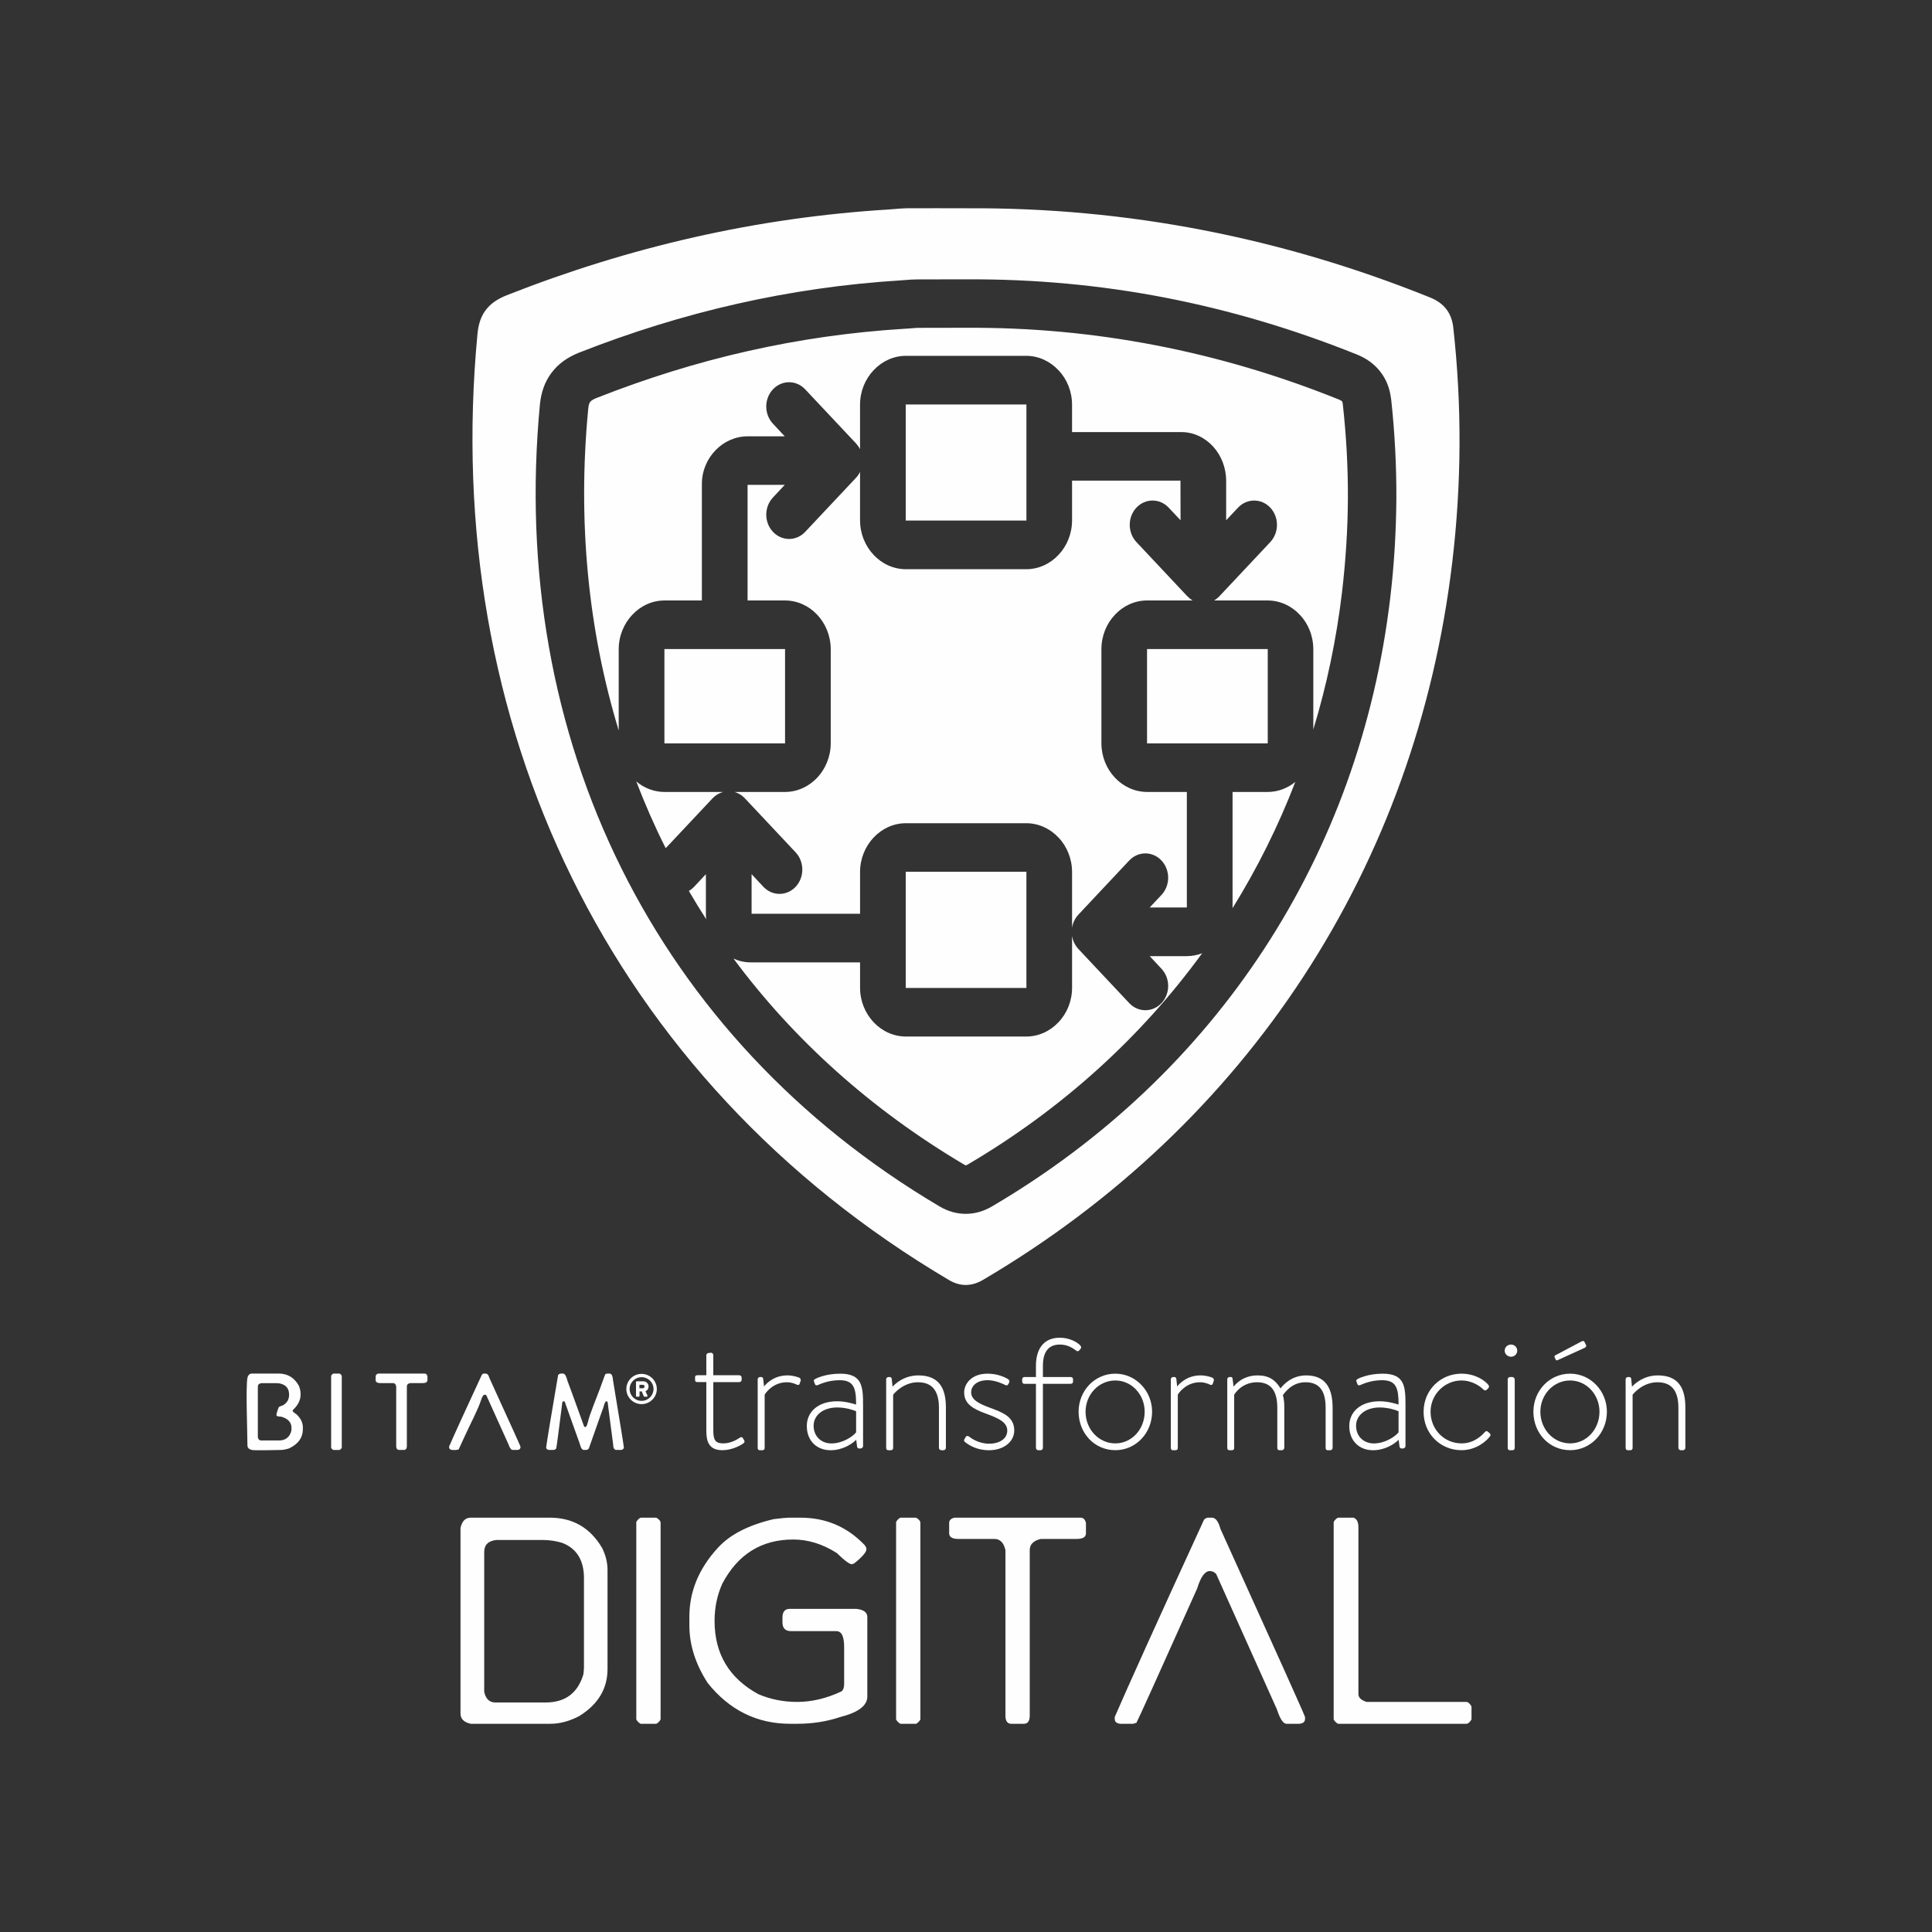 <?xml version="1.0" encoding="UTF-8"?>
<!DOCTYPE svg PUBLIC "-//W3C//DTD SVG 1.1//EN" "http://www.w3.org/Graphics/SVG/1.1/DTD/svg11.dtd">
<!-- Creator: CorelDRAW -->
<svg xmlns="http://www.w3.org/2000/svg" xml:space="preserve" width="75.985mm" height="75.985mm" version="1.1" style="shape-rendering:geometricPrecision; text-rendering:geometricPrecision; image-rendering:optimizeQuality; fill-rule:evenodd; clip-rule:evenodd"
viewBox="0 0 3546.33 3546.33"
 xmlns:xlink="http://www.w3.org/1999/xlink"
 xmlns:xodm="http://www.corel.com/coreldraw/odm/2003">
 <rect x="0" y="0" width="3546.33" height="3546.33" fill="#333333" stroke="none"/>
 <defs>
  <style type="text/css">
   <![CDATA[
    .fil2 {fill:none}
    .fil1 {fill:#FEFEFE}
    .fil0 {fill:#FEFEFE;fill-rule:nonzero}
   ]]>
  </style>
 </defs>
 <g id="Layer_x0020_1">
  <g id="_2349766482096">
   <path class="fil0" d="M1010.07 3164.14l-146.02 0c-12.53,-2.78 -18.76,-9.07 -18.76,-18.76l0 -340.88c2.78,-12.51 9.12,-18.7 18.76,-18.7l145.18 0c42.3,0 74.37,18.65 96.19,55.94 6.45,13.19 9.74,26.62 9.74,40.14l0 181.69c0,36.07 -17.2,64.79 -51.75,86.32 -17.93,9.47 -35.74,14.25 -53.33,14.25zm-8.46 -39.13c35.78,0 58.83,-17.09 69.19,-51.42 0.73,-5.96 1.11,-10.41 1.11,-13.2l0 -163.48c0,-33.06 -13.41,-54.7 -40.19,-64.96 -11.63,-3.5 -23.71,-5.22 -36.45,-5.22l-83.47 0c-15.3,1.34 -22.99,8.74 -22.99,22.15l0 256.71c2.9,12.97 9.64,19.42 20.39,19.42l92.41 0zm174.27 -339.2l28.78 0c5.29,2.95 7.91,6.18 7.91,9.74l0 360.64c-1.89,3.57 -4.56,6.17 -7.91,7.95l-28.78 0c-3.51,-2 -6.12,-4.62 -7.91,-7.95l0 -362.47c1.89,-3.51 4.57,-6.24 7.91,-7.91zm271.91 0l21.49 0c45.25,0 83.43,15.75 114.84,47.21 4.18,3.72 6.3,7.23 6.3,10.57 0,5.46 -7.69,14.41 -23.16,26.67 -1.45,0 -2.62,0.33 -3.46,1.05 -4.39,0 -13.69,-6.85 -27.77,-20.61 -25.99,-16.52 -52.72,-24.82 -79.98,-24.82 -58.24,0 -101.71,27.05 -130.2,81.04 -9.51,21.16 -14.2,43.97 -14.2,68.41 0,60.4 26.78,105.15 80.21,134.37 22.33,9.58 46.15,14.31 71.26,14.31 27.15,0 54.48,-6.58 81.92,-19.55 3.01,-2.78 4.46,-7.18 4.46,-13.24l0 -67.85c0,-19.49 -4.69,-29.29 -14.25,-29.29l-82.94 0c-10.68,0 -16.03,-5.35 -16.03,-16.03l0 -8.79c0,-10.7 4.4,-16.09 13.41,-16.09l121.97 0c13.63,1.39 20.37,6.4 20.37,15.02l0 146.02c0,16.58 -16.58,29.11 -49.65,37.52 -24.77,8.28 -51.2,12.4 -79.25,12.4l-12.59 0c-60.95,0 -111.38,-24.88 -151.35,-74.69 -22.53,-34.73 -33.78,-69.96 -33.78,-105.92l0 -16.14c0,-45.87 17.2,-87.79 51.77,-125.64 22.15,-24.71 56.55,-42.42 103.25,-53.32 14.65,-1.74 23.72,-2.62 27.38,-2.62zm205.01 0l28.73 0c5.33,2.95 7.91,6.18 7.91,9.74l0 360.64c-1.89,3.57 -4.57,6.17 -7.91,7.95l-28.73 0c-3.57,-2 -6.17,-4.62 -7.95,-7.95l0 -362.47c1.89,-3.51 4.63,-6.24 7.95,-7.91zm99.2 0l231.61 0c4.89,0 8.24,3.23 9.74,9.74l0 18.76c0,7.02 -5.57,10.52 -16.87,10.52l-66.02 0c-13.52,3.17 -20.31,10.06 -20.31,20.59l0 303.71c0,9.96 -3.63,15.02 -10.8,15.02l-22.99 0c-7.18,0 -10.8,-5.06 -10.8,-15.02l0 -303.71c-3.06,-13.69 -9.84,-20.59 -20.37,-20.59l-66.08 0c-11.23,0 -16.87,-3.51 -16.87,-10.52l0 -18.76c0,-4.96 3.3,-8.24 9.75,-9.74zm465.23 0l7.24 0c6.83,0 12.07,6.85 15.75,20.54 101.41,223.75 153.24,338.87 155.29,345.39l0 3.39c0,5.51 -3.62,8.46 -10.8,9.01l-23.27 0c-5.95,0 -11.92,-8.9 -17.64,-26.66l-111.49 -248.48c-3.51,-3.55 -7.4,-5.22 -11.63,-5.22 -8.91,0 -16.71,10.64 -23.16,31.89 -70.13,156.48 -107.26,238.74 -111.49,246.59l-6.08 1.89 -23.21 0c-7.07,-0.55 -10.57,-3.5 -10.57,-9.01l0 -3.39c24.33,-56.39 78.93,-177.13 163.92,-362.25 2.57,-2.51 4.91,-3.68 7.13,-3.68zm238.79 0l28.45 0c6.06,2.05 9.01,8.01 9.01,17.64l0 306.26c0,6.4 5.06,11.08 15.03,14.31l182.73 0c3.52,0 6.73,2.73 9.8,8.24l0 23.93c-3.06,5.33 -6.28,7.95 -9.8,7.95l-235.22 0c-3.57,-2 -6.19,-4.62 -7.95,-7.95l0 -362.47c1.89,-3.51 4.61,-6.24 7.95,-7.91z"/>
   <g>
    <path class="fil0" d="M1296.52 2626.19c0,19.17 4.31,35.74 29.38,35.74 18.33,0 34,-9.02 39,-12.79 1.74,-1.44 2.27,-2.87 1.13,-5.21l-2.36 -4.01c-0.82,-1.53 -2.04,-2.96 -5.22,-1.22 -4.08,2.66 -15.97,10.75 -30.82,10.75 -15.43,0 -18.31,-7.25 -18.31,-24.68l0 -87.82 47.39 0c2.94,0 4.61,-1.74 4.61,-4.4l0 -3.78c0,-2.34 -1.67,-4.4 -4.61,-4.4l-47.39 0 0 -36.88c0,-2.34 -2.06,-4.68 -4.4,-4.38l-3.78 0.3c-2.58,0.3 -4.63,1.74 -4.63,4.38l0 36.57 -16.27 0c-2.66,0 -4.4,0.92 -4.4,3.56l0 4.62c0,2.66 0.92,4.4 4.4,4.4l16.27 0 0 89.26z"/>
    <path class="fil0" d="M1390.78 2657.61c0,2.36 1.13,4.4 3.8,4.4l4.61 0c2.96,0 4.4,-1.52 4.4,-4.4l0 -97.44c0.82,-2.04 14.53,-22.94 40.73,-22.94 9.29,0 16.57,3.48 18.01,4.31 2.36,1.22 4.7,0.9 5.54,-1.74l1.74 -5.22c0.9,-2.58 -0.6,-5.24 -3.48,-6.14 -2.66,-0.84 -10.24,-3.8 -20.99,-3.8 -24.98,0 -39.21,15.76 -42.69,20.37l-1.52 -13.63c-0.21,-2.64 -1.74,-3.78 -3.78,-3.78l-1.97 0c-2.64,0 -4.4,2.04 -4.4,4.4l0 125.6z"/>
    <path class="fil0" d="M1480.96 2617.48c0,27.64 18.63,44.53 43.61,44.53 21.27,0 38.7,-10.75 47.09,-19.23l1.52 12.26c0.3,2.57 1.74,3.8 4.08,3.8l2.27 0c2.36,0 4.7,-2.06 4.7,-4.4l0 -74.43c0,-34.66 -1.22,-58.53 -41.93,-58.53 -28.18,0 -45.37,9.31 -46.19,9.91 -1.53,0.92 -3.2,2.36 -1.76,4.94l1.44 4.08c0.62,2.03 2.36,3.17 5.24,2.03 2.64,-0.9 18.01,-8.99 40.13,-8.99 26.49,0 30.29,15.07 30.29,44.75 -3.5,-1.14 -19.23,-6.08 -34.62,-6.08 -35.2,0 -55.87,19.47 -55.87,45.35zm12.49 -0.3c0,-19.75 17.73,-33.67 43.38,-33.67 15.99,0 30.22,4.91 34.62,6.95l0 38.7c-6.44,8.09 -25.07,20.37 -45.44,20.37 -18.54,0 -32.56,-13.11 -32.56,-32.34z"/>
    <path class="fil0" d="M1626.63 2657.61c0,2.36 1.13,4.4 3.8,4.4l4.61 0c2.96,0 4.4,-1.52 4.4,-4.4l0 -97.44c1.2,-1.74 18.31,-22.94 45.65,-22.94 25.88,0 38.38,15.67 38.38,46.79l0 73.59c0,2.36 2.06,4.4 4.4,4.4l4.1 0c2.25,0 4.31,-2.04 4.31,-4.4l0 -74.1c0,-35.22 -12.49,-58.85 -50.59,-58.85 -26.81,0 -43.07,16.05 -47.39,20.69l-1.44 -14.25c-0.3,-2.34 -1.52,-3.48 -4.1,-3.48l-1.44 0c-2.94,0 -4.7,2.04 -4.7,4.4l0 125.6z"/>
    <path class="fil0" d="M1771.56 2647.16c7.25,5.54 21.18,14.85 43.91,14.85 27.02,0 46.25,-15.75 46.25,-36.12 0,-25.59 -20.97,-33.09 -45.95,-42.39 -19.83,-7.28 -33.16,-14.62 -33.16,-27.95 0,-10.22 8.99,-22.1 30.2,-22.1 14.31,0 28.84,6.95 32.02,8.69 2.36,1.22 4.63,1.22 5.83,-1.14l1.74 -3.17c1.14,-2.34 0.3,-4.68 -1.74,-6.12 -6.65,-4.1 -20.06,-10.24 -37.86,-10.24 -30.82,0 -43.01,19.85 -43.01,34.38 0,21.2 16.59,30.52 40.13,38.99 22.73,8.39 39,15.67 39,31.04 0,14.31 -13.09,24.14 -33.46,24.14 -18.93,0 -33.16,-10.13 -36.66,-13.09 -2.34,-1.74 -4.91,-1.44 -6.11,0.6l-2.58 4.7c-1.22,2.04 0,3.78 1.44,4.91z"/>
    <path class="fil0" d="M1901.56 2657.61c0,2.36 2.04,4.4 4.07,4.4l4.32 0c2.66,0 4.4,-2.04 4.4,-4.4l0 -117.5 50.59 0c3.24,0 4.68,-1.74 4.68,-3.78l0 -4.62c0,-2.66 -1.74,-4.1 -4.68,-4.1l-50.59 0 0 -20.67c0,-24.98 9.85,-38.91 31.12,-38.91 12.49,0 21.81,4.91 29.68,10.97 2.34,1.74 4.08,1.74 5.82,-0.21l2.87 -3.56c1.13,-1.14 0.92,-3.48 -0.9,-5.54 -5.75,-6.35 -20.28,-14.23 -37.48,-14.23 -29.08,0 -43.91,19.77 -43.91,51.49l0 20.67 -21.29 0c-2.25,0 -3.99,2.04 -3.99,4.4l0 3.78c0,1.97 1.12,4.31 3.99,4.31l21.29 0 0 117.5z"/>
    <path class="fil0" d="M1979.85 2591.3c0,39.3 29.06,70.63 67.46,70.63 37.56,0 67.45,-31.34 67.45,-70.63 0,-38.1 -29.9,-69.82 -67.45,-69.82 -38.4,0 -67.46,31.72 -67.46,69.82zm12.79 0c0,-31.42 24.15,-57.33 54.67,-57.33 29.98,0 53.83,25.9 53.83,57.33 0,32.26 -23.84,58.14 -53.83,58.14 -30.52,0 -54.67,-25.88 -54.67,-58.14z"/>
    <path class="fil0" d="M2149.15 2657.61c0,2.36 1.14,4.4 3.78,4.4l4.61 0c2.96,0 4.4,-1.52 4.4,-4.4l0 -97.44c0.84,-2.04 14.53,-22.94 40.73,-22.94 9.32,0 16.57,3.48 18.01,4.31 2.36,1.22 4.64,0.9 5.54,-1.74l1.74 -5.22c0.9,-2.58 -0.6,-5.24 -3.48,-6.14 -2.66,-0.84 -10.22,-3.8 -20.97,-3.8 -25,0 -39.23,15.76 -42.79,20.37l-1.44 -13.63c-0.3,-2.64 -1.74,-3.78 -3.78,-3.78l-2.03 0c-2.58,0 -4.32,2.04 -4.32,4.4l0 125.6z"/>
    <path class="fil0" d="M2252.73 2657.61c0,2.36 1.14,4.4 3.78,4.4l4.62 0c2.96,0 4.31,-1.52 4.31,-4.4l0 -97.44c1.53,-2.87 14.62,-22.94 41.96,-22.94 25.28,0 37.17,15.67 37.17,46.79l0 73.59c0,2.88 1.5,4.4 4.01,4.4l4.38 0c2.06,0 4.49,-2.04 4.49,-4.4l0 -73.59c0,-9.02 -0.63,-16.27 -2.66,-23.24 4.32,-5.22 16.59,-23.55 41.64,-23.55 25.3,0 36.87,15.67 36.87,46.79l0 73.59c0,2.88 1.44,4.4 3.56,4.4l4.92 0c2.57,0 4.33,-2.04 4.33,-4.4l0 -73.59c0,-34.6 -11.89,-59.37 -48.55,-59.37 -27.7,0 -43.07,18.63 -47.09,23.87 -9.17,-15.07 -20.97,-23.87 -41.72,-23.87 -26.95,0 -40.59,15.76 -44.36,20.69l-1.89 -14.25c-0.23,-2.34 -1.13,-3.48 -3.17,-3.48l-2.28 0c-2.57,0 -4.31,2.04 -4.31,4.4l0 125.6z"/>
    <path class="fil0" d="M2476.68 2617.48c0,27.64 18.63,44.53 43.53,44.53 21.36,0 38.7,-10.75 47.11,-19.23l1.59 12.26c0.3,2.57 1.65,3.8 4.07,3.8l2.28 0c2.34,0 4.62,-2.06 4.62,-4.4l0 -74.43c0,-34.66 -1.05,-58.53 -41.87,-58.53 -28.16,0 -45.42,9.31 -46.25,9.91 -1.38,0.92 -3.18,2.36 -1.68,4.94l1.44 4.08c0.6,2.03 2.28,3.17 5.24,2.03 2.64,-0.9 17.95,-8.99 40.05,-8.99 26.5,0 30.35,15.07 30.35,44.75 -3.48,-1.14 -19.23,-6.08 -34.6,-6.08 -35.2,0 -55.87,19.47 -55.87,45.35zm12.49 -0.3c0,-19.75 17.79,-33.67 43.38,-33.67 15.9,0 30.22,4.91 34.6,6.95l0 38.7c-6.42,8.09 -25.13,20.37 -45.35,20.37 -18.7,0 -32.62,-13.11 -32.62,-32.34z"/>
    <path class="fil0" d="M2613.12 2591.6c0,40.73 31.42,70.33 69.49,70.33 27.94,0 47.03,-17.71 52.63,-25.88 1.22,-1.68 0.9,-3.48 -0.84,-5.24l-2.64 -2.25c-2.12,-2.06 -4.1,-2.36 -6.35,0.3 -3.8,4.01 -18.12,20.58 -42.5,20.58 -32.02,0 -57,-25.58 -57,-58.14 0,-31.96 26.2,-57.33 56.7,-57.33 21.2,0 36.36,12.49 39.6,16.05 2.28,2.27 4.64,3.17 7.28,0.54l2.28 -2.28c1.65,-1.82 1.97,-4.08 0.3,-6.14 -5.84,-7.56 -23.54,-20.67 -49.45,-20.67 -38.07,0 -69.49,29.68 -69.49,70.11z"/>
    <path class="fil0" d="M2767.5 2657.61c0,2.36 1.13,4.4 3.78,4.4l4.63 0c2.94,0 4.47,-1.52 4.47,-4.4l0 -125.6c0,-2.36 -2.43,-4.4 -4.47,-4.4l-4.01 0c-2.66,0 -4.4,2.04 -4.4,4.4l0 125.6zm6.14 -167.25c6.35,0 11.35,-4.91 11.35,-11.06 0,-6.35 -5,-11.27 -11.35,-11.27 -6.44,0 -11.68,4.91 -11.68,11.27 0,6.14 5.24,11.06 11.68,11.06z"/>
    <path class="fil0" d="M2814.67 2591.3c0,39.3 29.06,70.63 67.46,70.63 37.56,0 67.45,-31.34 67.45,-70.63 0,-38.1 -29.9,-69.82 -67.45,-69.82 -38.4,0 -67.46,31.72 -67.46,69.82zm12.79 0c0,-31.42 24.14,-57.33 54.67,-57.33 29.98,0 53.83,25.9 53.83,57.33 0,32.26 -23.84,58.14 -53.83,58.14 -30.52,0 -54.67,-25.88 -54.67,-58.14zm32.02 -94.8l49.15 -22.41c2.34,-1.22 3.78,-2.96 2.58,-5.24l-2.87 -5.82c-1.14,-2.04 -3.5,-1.74 -4.94,-0.92l-47.99 25.37c-2.06,1.14 -2.66,1.97 -1.74,4.01l1.74 3.8c0.84,1.74 1.44,2.34 4.08,1.2z"/>
    <path class="fil0" d="M2983.97 2657.61c0,2.36 1.14,4.4 3.78,4.4l4.64 0c2.94,0 4.38,-1.52 4.38,-4.4l0 -97.44c1.22,-1.74 18.33,-22.94 45.65,-22.94 25.91,0 38.4,15.67 38.4,46.79l0 73.59c0,2.36 2.04,4.4 4.4,4.4l4.07 0c2.28,0 4.32,-2.04 4.32,-4.4l0 -74.1c0,-35.22 -12.49,-58.85 -50.57,-58.85 -26.8,0 -43.01,16.05 -47.41,20.69l-1.44 -14.25c-0.3,-2.34 -1.5,-3.48 -4.08,-3.48l-1.44 0c-2.96,0 -4.7,2.04 -4.7,4.4l0 125.6z"/>
    <path class="fil0" d="M462.61 2521.27l48.74 0c16.59,0 29.02,7.49 37.26,22.47l0.07 0.15c1.01,2.66 1.74,5.08 2.27,7.36 0.48,2.27 0.77,4.46 0.77,6.5l0 2.58c0,5 -1.31,9.92 -3.73,14.68 -2.34,4.55 -5.82,8.95 -10.35,13.11l-0.47 1.89c0.15,0.45 0.62,1.05 1.35,1.82 1.22,1.2 3.11,2.64 5.62,4.16l0.21 0.21c3.86,3.65 6.74,7.49 8.71,11.44 1.95,4.08 2.87,8.24 2.87,12.55l0 3.26c0,7.64 -2.12,14.47 -6.27,20.3 -4.19,5.82 -10.47,10.75 -18.72,14.77l-0.21 0.07c-2.96,0.99 -5.92,1.68 -8.63,2.19 -2.81,0.54 -5.54,0.77 -8.05,0.77 -9.29,0 -45.58,1.29 -51.79,-0.09 -2.58,-0.54 -4.53,-1.5 -5.9,-2.87 -1.44,-1.44 -2.17,-3.26 -2.17,-5.45 0,-22.86 -3.35,-108.04 0,-123.86 0.49,-2.57 1.5,-4.55 2.86,-5.83 1.42,-1.44 3.26,-2.19 5.54,-2.19zm566.72 0l3.86 0c1.96,0 3.63,1.28 5.07,3.86 1.22,2.19 2.34,5.37 3.41,9.61 0.84,2.04 3.56,9.32 8.09,21.81l22.35 61.7c0.15,0.21 0.45,0.51 0.75,0.69 0.38,0.21 0.92,0.45 1.52,0.6 0.69,-0.09 1.44,-0.6 2.04,-1.59 0.9,-1.44 1.74,-3.56 2.43,-6.44 2.87,-14.32 17.7,-49.36 23.48,-65.35 5.22,-14.68 8.09,-22.41 8.48,-23.09l0.21 -0.45 0.39 -0.21c0.6,-0.32 1.2,-0.62 1.67,-0.84 0.67,-0.24 1.27,-0.3 1.74,-0.3l3.93 0c2.13,0 3.72,1.2 4.85,3.78 0.84,1.97 1.44,4.85 1.65,8.63 6.29,37.79 11.08,66.94 14.4,87.46 3.33,20.52 5.15,32.32 5.45,35.35l0 1.52 -0.23 0.36c-0.6,0.99 -1.29,1.76 -2.04,2.21 -0.84,0.6 -1.74,0.9 -2.66,0.9l-8.78 0c-2.12,0 -3.63,-1.05 -4.62,-3.11 -0.84,-1.65 -1.29,-4.07 -1.29,-7.19l-10.22 -77.97c-0.23,-0.3 -0.54,-0.54 -0.92,-0.69 -0.45,-0.15 -1.05,-0.3 -1.74,-0.3 -0.51,0 -1.2,0.69 -1.95,2.19 -1.07,1.89 -2.06,4.77 -3.03,8.78l-0.08 0.32c-0.3,0.6 -2.64,7.1 -7.04,19.59l-19.62 55.65 -0.21 0.24c-0.62,0.75 -1.37,1.35 -2.06,1.74 -0.82,0.54 -1.65,0.75 -2.49,0.75l-4.25 0c-1.89,0 -3.48,-1.2 -4.83,-3.48 -1.07,-1.89 -2.06,-4.7 -2.96,-8.26 -1.05,-2.64 -9.53,-26.57 -25.67,-71.77l-1.65 -4.91 -1.07 -0.69c-0.21,-0.15 -0.45,-0.24 -0.6,-0.24l-0.3 0c-0.99,0 -1.74,0.47 -2.28,1.38 -0.6,1.28 -0.98,3.26 -0.98,5.99l-7.43 57.99c-1.81,13.18 -2.79,20.22 -3.09,21.12l-0.08 0.45 -0.36 0.3c-0.69,0.62 -1.44,1.14 -2.06,1.44 -0.75,0.39 -1.5,0.62 -2.19,0.62l-8.78 0c-1.07,0 -1.97,-0.32 -2.81,-0.92 -0.84,-0.52 -1.44,-1.29 -1.96,-2.28l-0.17 -0.36c0,-0.45 -0.07,-1.07 0,-1.52 0.84,-6.51 3.11,-20.82 6.74,-42.84 3.71,-22.28 8.71,-51.96 15.07,-89.05l0.08 -0.54 0.39 -0.36c0.75,-0.69 1.5,-1.22 2.1,-1.61 0.84,-0.45 1.61,-0.66 2.36,-0.66zm-140.75 0l2.64 0c1.74,0 3.32,0.81 4.61,2.49 1.07,1.37 1.97,3.41 2.66,5.99l41.87 91.92c9.46,20.82 14.44,31.87 14.83,33.16 0.24,0.51 0.15,1.13 0.15,1.74 0,1.5 -0.54,2.64 -1.59,3.57 -0.9,0.75 -2.28,1.2 -3.93,1.35l-8.56 0c-1.68,0 -3.26,-1.05 -4.62,-3.17 -1.14,-1.68 -2.28,-4.16 -3.41,-7.49l-40.5 -89.59c-0.45,-0.36 -0.92,-0.66 -1.37,-0.9 -0.45,-0.24 -0.99,-0.3 -1.5,-0.3 -2.51,0 -4.85,3.48 -6.98,10.37 -4.85,15.67 -20.82,46.04 -28.31,62.62 -7.51,16.42 -11.68,25.44 -12.43,26.96l-0.39 0.6c-4.23,1.2 -7.25,1.2 -11.95,0.9 -1.68,-0.15 -2.94,-0.6 -3.86,-1.35 -0.98,-0.92 -1.5,-2.06 -1.5,-3.57l0 -1.44 0.15 -0.39c4.46,-10.37 11.65,-26.42 21.57,-48.08 10.15,-22.19 22.94,-49.81 38.31,-83.12l0.08 -0.24 0.3 -0.23c0.52,-0.52 1.14,-0.99 1.65,-1.29 0.69,-0.3 1.38,-0.51 2.06,-0.51zm-193.76 0l84.49 0c1.38,0 2.49,0.45 3.48,1.35 0.77,0.84 1.38,1.97 1.74,3.48 0.32,1.29 0.08,5.54 0.08,7.13 0,1.89 -0.84,3.33 -2.34,4.31 -1.29,0.75 -3.2,1.22 -5.54,1.22l-23.93 0c-2.04,0.45 -3.54,1.2 -4.53,2.19 -0.92,0.91 -1.44,2.13 -1.44,3.57l0 109.86c0,2.19 -0.39,3.84 -1.29,5.06 -0.92,1.35 -2.36,2.04 -4.25,2.04l-8.48 0c-1.89,0 -3.33,-0.69 -4.25,-2.04 -0.9,-1.22 -1.29,-2.87 -1.29,-5.06l0 -109.72c-0.51,-2.04 -1.2,-3.56 -2.19,-4.55 -0.9,-0.9 -2.12,-1.35 -3.63,-1.35l-24.08 0c-2.34,0 -4.25,-0.47 -5.54,-1.22 -1.5,-0.98 -2.34,-2.42 -2.34,-4.31l0.08 -6.8c0,-1.29 0.45,-2.42 1.35,-3.35 0.84,-0.82 1.97,-1.44 3.41,-1.74l0.45 -0.06zm-82.52 0l10.9 0 0.45 0.21c1.14,0.6 1.97,1.37 2.58,2.06 0.75,0.9 1.13,1.89 1.13,2.94l0 130.98 -0.23 0.39c-0.45,0.75 -0.99,1.44 -1.5,2.04 -0.62,0.54 -1.29,1.05 -2.06,1.44l-0.36 0.24 -11.29 0 -0.36 -0.24c-0.84,-0.45 -1.52,-0.9 -2.06,-1.5 -0.6,-0.54 -1.05,-1.22 -1.5,-2.06l-0.15 -0.3 0 -132.03 0.15 -0.39c0.36,-0.75 0.9,-1.44 1.5,-2.04 0.6,-0.6 1.29,-1.14 2.06,-1.52l0.36 -0.21 0.39 0zm-139.01 24.14l0 92.97c0.45,1.97 1.22,3.41 2.19,4.31 0.92,0.92 2.15,1.38 3.65,1.38l32.92 0c5.67,0 10.37,-1.29 14.02,-3.95 3.69,-2.58 6.44,-6.51 8.15,-11.74 0.32,-0.9 0.54,-1.95 0.69,-3.17 0.08,-1.2 0.17,-2.64 0.17,-4.17 0,-5 -1.54,-9.23 -4.55,-12.55 -3.02,-3.5 -7.72,-6.14 -13.93,-7.96 -2.51,-0.15 -4.47,-0.36 -5.77,-0.6 -2.25,-0.38 -3.41,-1.2 -3.41,-2.34l0 -0.3c0,-1.22 0.39,-3.05 1.16,-5.54 0.6,-2.19 1.65,-5 2.94,-8.41l0.24 -0.45 0.38 -0.3c0.54,-0.3 1.59,-0.84 3.15,-1.5l5.18 -2.12c3.41,-2.28 5.88,-4.91 7.64,-7.96 1.65,-3.09 2.51,-6.57 2.51,-10.59l0 -0.62c0,-10.97 -5.54,-17.71 -16.59,-20.28 -1.07,-0.23 -2.19,-0.38 -3.41,-0.45 -1.14,-0.15 -2.43,-0.15 -3.72,-0.15l-26.65 0c-2.43,0.21 -4.16,0.98 -5.3,2.03 -1.12,1.05 -1.65,2.58 -1.65,4.47z"/>
    <path class="fil0" d="M1173.7 2548.29l0 -6.35 6.23 0c1.8,0 3.18,1.29 3.18,3.18 0,1.67 -1.38,3.17 -3.18,3.17l-6.23 0zm-6.59 14.02c0,0.67 0.69,1.44 1.52,1.44l3.86 0c0.84,0 1.44,-0.77 1.44,-1.44l0 -8.26 4.08 0 3.5 8.56c0.21,0.54 0.75,1.14 1.35,1.14l4.25 0c1.05,0 1.66,-0.98 1.35,-2.04l-3.63 -8.03c2.34,-1.07 5.6,-3.41 5.6,-8.56 0,-6.05 -4.7,-9.62 -9.55,-9.62l-12.04 0c-0.82,0 -1.44,0.75 -1.44,1.5l0 25.31 -0.3 0zm-11.36 -12.64c0,-12.04 9.76,-21.74 21.89,-21.74 12.19,0 21.95,9.7 21.95,21.74 0,11.87 -9.76,21.72 -21.95,21.72 -12.13,0 -21.89,-9.68 -21.89,-21.72zm-6.05 0c0,15.21 12.49,27.7 27.95,27.7 15.36,0 28.01,-12.42 28.01,-27.7 0,-15.3 -12.64,-27.8 -28.01,-27.8 -15.45,0 -27.95,12.49 -27.95,27.8z"/>
   </g>
   <path class="fil1" d="M1741.79 2349.55c20.84,12.39 41.8,11.96 62.64,-0.27 486.08,-286.07 795,-759.11 861.31,-1317.36 17.02,-143.23 17.83,-286.61 1.93,-430.12 -3.01,-27.79 -17.18,-45.47 -42.77,-55.81 -272.83,-109.88 -556.36,-165.46 -850.58,-163.69 -36.47,0 -72.98,-0.27 -109.46,0 -10.88,0.15 -21.96,1.5 -32.81,2.2 -242.65,14.71 -476.27,68.47 -702.06,157.51 -33.89,13.51 -50.1,34.58 -53.53,70.67 -67.89,715.11 241.15,1367.73 865.32,1736.86zm-369.56 -1247.35l68.51 0c22.97,0 44.11,9.92 59.36,26.28l0.15 0.12c15.09,16.21 24.62,38.52 24.62,63.18l0 172.37c0,24.51 -9.53,46.97 -24.62,63.18l-0.15 0.15c-15.25,16.17 -36.39,26.24 -59.36,26.24l-92.32 0c6.79,2.05 13.51,5.87 18.79,11.58l93.25 99.27c16.33,17.45 16.33,45.74 0,63.18 -16.33,17.4 -42.84,17.4 -59.24,0l-21.61 -23.16 0 72.71 199.08 0 0 -76.65c0,-24.51 9.49,-46.85 24.78,-63.18l0.15 -0.15c15.21,-16.17 36.2,-26.25 59.36,-26.25l220.65 0c23.04,0 44.16,10.08 59.24,26.25l0.27 0.15c15.25,16.33 24.7,38.67 24.7,63.18l0 102.4c1.31,-8.88 5.25,-17.29 11.69,-24.24l93.21 -99.27c16.4,-17.41 42.92,-17.41 59.24,0 16.36,17.45 16.36,45.73 0,63.18l-21.61 23 68.16 0 0 -212.01 -72.68 0c-23.16,0 -44.11,-10.07 -59.36,-26.24l-0.11 -0.15c-15.28,-16.21 -24.67,-38.67 -24.67,-63.18l0 -172.37c0,-24.67 9.38,-46.97 24.67,-63.18l0.11 -0.12c15.25,-16.36 36.2,-26.28 59.36,-26.28l83.33 0c-3.51,-2.05 -6.91,-4.79 -9.96,-7.92l-93.25 -99.27c-16.36,-17.56 -16.36,-45.74 0,-63.18 16.37,-17.4 42.88,-17.4 59.21,0l21.8 23.16 -0.15 -72.71 -199 0 0 72.87c0,24.62 -9.46,46.97 -24.7,63.18l-0.27 0.27c-15.09,16.17 -36.2,26.25 -59.24,26.25l-220.65 0c-23.16,0 -44.15,-10.08 -59.36,-26.25l-0.15 -0.27c-15.28,-16.21 -24.78,-38.56 -24.78,-63.18l0 -88.77c-1.93,3.78 -4.4,7.49 -7.37,10.61l-93.29 99.23c-16.33,17.45 -42.84,17.45 -59.21,0 -16.37,-17.4 -16.37,-45.58 0,-63.03l21.65 -23.16 -68.24 0 0 212.16zm-152.64 89.58l0 172.64 0.42 0.15 220.73 0 0.27 -0.15 0 -0.27 0 -172.37 0 -0.42 -0.27 0 -220.73 0 -0.42 0 0 0.42zm443.39 621.7l220.65 0 0.35 -0.15 0.07 -0.27 0 -212.39 -0.07 -0.27 -0.35 -0.15 -220.65 0 -0.42 0.15 0 0.27 0 212.39 0 0.27 0.42 0.15zm664.05 -449.33l0 -172.37 -0.2 -0.42 -221.35 0 0 0.42 0 172.37 0 0.27 0.39 0.15 220.69 0 0.27 -0.15 0.2 -0.27zm-443.39 -621.7l-221.08 0 0 213.09 221.43 0 0.07 -0.39 0 -212.28 -0.07 -0.42 -0.35 0zm-113.66 1395.36c1.66,0.97 2.47,1.35 2.74,1.35 0.7,0 1.74,-0.54 3.67,-1.62 173.06,-101.86 318.03,-233.51 430.26,-387.77 -8.88,3.4 -18.52,5.29 -28.44,5.29l-67.81 0 21.61 23.16c16.36,17.45 16.36,45.62 0,63.03 -16.33,17.45 -42.84,17.45 -59.24,0l-93.21 -99.23c-6.45,-6.83 -10.38,-15.4 -11.69,-24.24l0 95.29c0,24.51 -9.46,46.97 -24.7,63.18l-0.27 0.15c-15.09,16.17 -36.2,26.24 -59.24,26.24l-220.65 0c-23.16,0 -44.15,-10.07 -59.36,-26.24l-0.15 -0.15c-15.28,-16.21 -24.78,-38.67 -24.78,-63.18l0 -46.55 -200.7 0c-11.15,0 -21.8,-2.47 -31.61,-6.94 109.88,148.13 251.76,276.54 423.59,378.24zm492.48 -470.83c45.35,-73.14 84.03,-150.6 115.17,-231.73 -14.12,11.54 -31.84,18.49 -51.06,18.49l-64.11 0 0 213.25zm148.25 -328.03c24.7,-81.13 42.38,-165.42 52.72,-252.26 6.79,-58.16 10.5,-115.48 10.73,-171.98 0.27,-56.66 -2.86,-113.97 -9.23,-171.83l-0.11 -1.08c-0.31,-2.47 -0.7,-4.25 -1.39,-5.05 -0.77,-0.97 -2.86,-2.16 -5.83,-3.4 -110.15,-44.38 -222.39,-77.61 -336.75,-99.65 -113.71,-21.93 -229.11,-32.69 -346.52,-32l-25.9 0c-21.38,0 -42.61,0 -63.99,0.12 -2.28,0 -8.57,0.54 -14.82,1.08 -3.51,0.15 -7.07,0.54 -10.77,0.7 -97.18,5.98 -192.52,19.72 -286.07,40.84 -93.75,21.11 -186.11,49.98 -277.31,85.91 -6.25,2.47 -10.23,4.78 -12.12,7.37 -1.93,2.43 -3.16,6.95 -3.66,13.36 -19.64,205.87 -0.15,405.18 56.04,589.82l0 -149.1c0,-24.67 9.57,-46.97 24.78,-63.18l0.19 -0.12c15.24,-16.36 36.2,-26.28 59.32,-26.28l68.35 0 0 -213.78c0,-24.35 9.81,-46.55 25.59,-62.49 15.17,-15.51 35.97,-25.05 58.7,-25.05l67.81 0 -21.65 -23.16c-16.37,-17.45 -16.37,-45.62 0,-63.03 16.36,-17.45 42.88,-17.45 59.21,0l93.29 99.23c2.97,3.28 5.44,6.83 7.37,10.66l0 -81.71c0,-24.67 9.49,-46.97 24.78,-63.18l0.15 -0.15c15.21,-16.17 36.2,-26.4 59.36,-26.4l220.65 0c23.04,0 44.16,10.23 59.24,26.4l0.27 0.15c15.25,16.21 24.7,38.52 24.7,63.18l0 50.25 200.66 0c22.89,0 43.73,10.34 58.82,27.09 14.4,16.17 23.39,38.25 23.39,62.49l0 72.29 21.81 -23.16c16.33,-17.4 42.88,-17.4 59.21,0 16.36,17.45 16.36,45.62 0,63.18l-93.25 99.27c-2.97,3.13 -6.37,5.87 -9.92,7.92l97.99 0c23.04,0 44.16,9.92 59.36,26.28l0.2 0.12c15.24,16.21 24.58,38.52 24.58,63.18l0 147.16zm-1242.79 95.45c15.79,41.15 33.46,81.59 53.22,120.92l0.81 1.62 86.07 -91.63c5.4,-5.71 12.12,-9.53 19.03,-11.58l-107.02 0c-19.61,0 -37.71,-7.22 -52.11,-19.34zm96.53 200.97c10.23,17.6 20.8,34.89 31.84,51.91 -0.42,-3.44 -0.58,-6.83 -0.58,-10.38l0 -72.29 -21.61 23.16c-3.01,3.12 -6.25,5.71 -9.65,7.6zm508.97 592.72c-16.95,0.12 -33.12,-4.36 -48.79,-13.62 -262.11,-154.96 -458.68,-369.13 -583.42,-619.51 -126.9,-254.62 -179.16,-546.83 -150.18,-852.24 2.31,-23.28 9.11,-42.34 21.54,-58.67 12.39,-16.48 28.98,-28.18 50.44,-36.79 94.79,-37.28 191.47,-67.38 290.32,-89.69 98.34,-22.19 198.27,-36.63 300.12,-42.92l8.92 -0.66c5.75,-0.54 11.62,-0.97 21.42,-1.12 21.54,-0.11 43,-0.11 64.65,-0.11l25.63 0c123.62,-0.7 244.85,10.5 363.54,33.35 119.84,23.15 237.6,58.16 353.07,104.59 17.99,7.22 32.27,17.68 43.12,31.73 10.65,13.74 17.18,29.95 19.53,49.14l0.27 1.5c6.52,60.17 9.76,120.77 9.53,182.06 -0.47,61.52 -4.09,122.12 -11.2,181.91 -28.02,236.75 -107.68,455.58 -231.88,645.36 -124.05,189.66 -292.6,350.61 -498.74,471.8 -15.36,9.11 -31.34,13.74 -47.9,13.89z"/>
  </g>
  <rect class="fil2" x="-0" y="-0" width="3546.33" height="3546.33"/>
 </g>
</svg>
